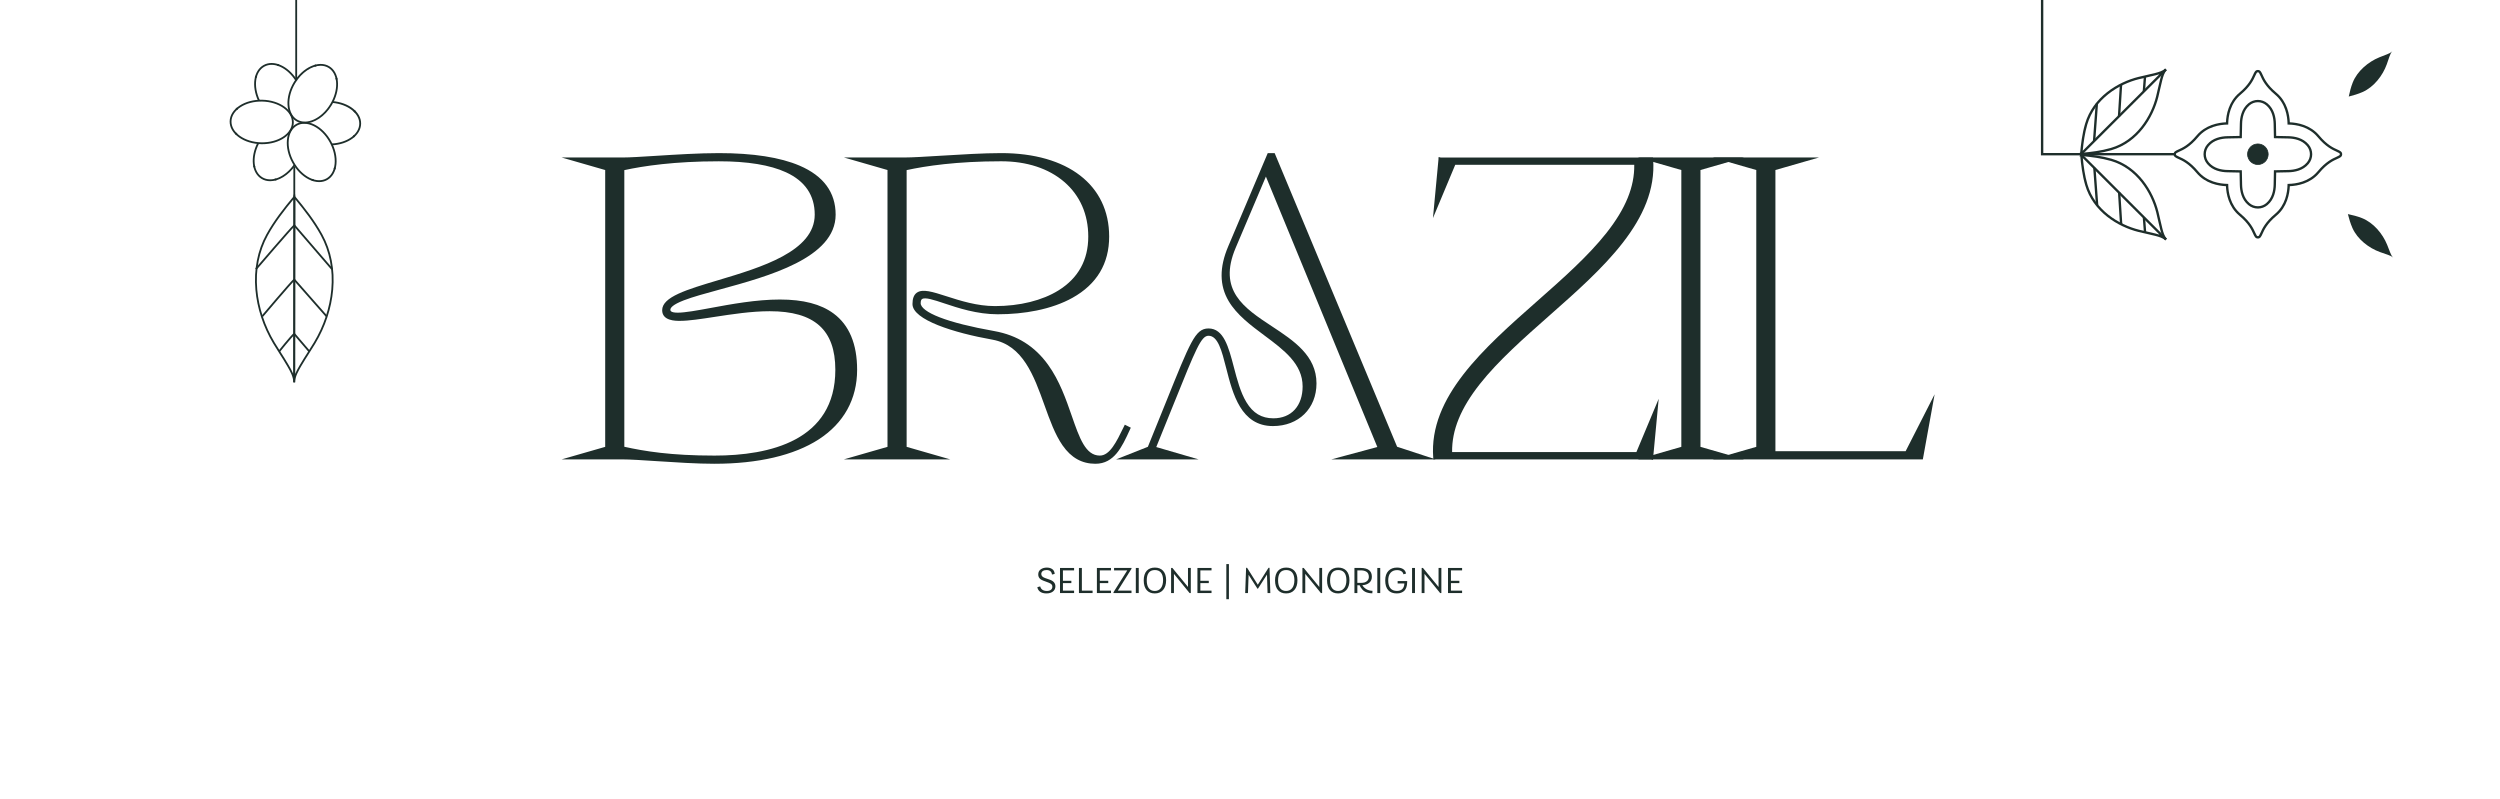 <?xml version="1.0" encoding="UTF-8"?><svg id="Livello_1" xmlns="http://www.w3.org/2000/svg" xmlns:xlink="http://www.w3.org/1999/xlink" viewBox="0 0 3840 1228"><defs><style>.cls-1{clip-path:url(#clippath);}.cls-2,.cls-3{fill:#1e2e2b;}.cls-4{clip-path:url(#clippath-1);}.cls-5{clip-path:url(#clippath-4);}.cls-6{clip-path:url(#clippath-3);}.cls-7{clip-path:url(#clippath-2);}.cls-8{clip-path:url(#clippath-5);}.cls-3{stroke-width:0px;}</style><clipPath id="clippath"><path class="cls-3" d="M509.62,223.24l-.14-2.82c23.83-1.15,42.04-14.19,42.36-30.34.32-15.97-17.86-30.04-41.38-32.01l.24-2.81c25.42,2.14,44.32,17.13,43.97,34.88-.35,17.65-19.71,31.89-45.04,33.11Z"/></clipPath><clipPath id="clippath-1"><path class="cls-3" d="M490.25,279.7c-5.12,0-10.57-1.39-16.06-4.16-10.03-5.06-19.03-14.14-25.34-25.58-6.31-11.44-9.19-23.9-8.11-35.08,1.1-11.38,6.15-20.1,14.23-24.55,8.08-4.46,18.15-4.07,28.36,1.07,10.03,5.06,19.03,14.14,25.34,25.58h0c6.31,11.44,9.19,23.9,8.11,35.08-1.1,11.38-6.15,20.1-14.23,24.55-3.73,2.06-7.9,3.08-12.3,3.08ZM467.27,190.07c-3.94,0-7.63.91-10.94,2.73-7.24,3.99-11.78,11.93-12.79,22.35-1.02,10.62,1.73,22.5,7.77,33.45s14.61,19.62,24.14,24.42c9.35,4.71,18.49,5.11,25.73,1.12,7.24-3.99,11.78-11.93,12.79-22.35,1.02-10.62-1.73-22.5-7.77-33.45s-14.61-19.62-24.14-24.42c-5.08-2.56-10.1-3.85-14.79-3.85Z"/></clipPath><clipPath id="clippath-2"><path class="cls-3" d="M414.95,278.32c-4.78,0-9.33-1.16-13.36-3.6-15.08-9.11-17.75-32.95-6.2-55.47l2.51,1.29c-10.86,21.18-8.65,43.43,5.15,51.76,13.87,8.38,34.65-.11,48.34-19.73l2.31,1.62c-10.68,15.3-25.58,24.13-38.75,24.13Z"/></clipPath><clipPath id="clippath-3"><path class="cls-3" d="M402.75,221.48c-.47,0-.95,0-1.42-.01-13.06-.26-25.29-3.99-34.43-10.52-9.31-6.64-14.33-15.38-14.15-24.6.18-9.22,5.55-17.76,15.11-24.02,9.39-6.16,21.77-9.42,34.82-9.15,27.16.54,48.95,16.29,48.58,35.12-.36,18.5-21.99,33.19-48.51,33.19ZM401.38,218.64c25.59.47,46.71-13.14,47.05-30.41.34-17.27-20.21-31.74-45.82-32.24-12.51-.25-24.3,2.84-33.22,8.69-8.76,5.74-13.67,13.46-13.83,21.72-.16,8.26,4.44,16.17,12.97,22.25,8.69,6.2,20.35,9.75,32.85,9.99Z"/></clipPath><clipPath id="clippath-4"><path class="cls-3" d="M396.48,155.04c-10.65-22.95-7.05-46.67,8.38-55.18,15.42-8.5,37.41,1.11,51.13,22.36l-2.37,1.53c-12.91-19.99-33.28-29.19-47.4-21.42-14.12,7.78-17.2,29.93-7.18,51.52l-2.56,1.19Z"/></clipPath><clipPath id="clippath-5"><path class="cls-3" d="M468.1,189.64c-4.73,0-9.23-1.14-13.22-3.55-7.9-4.77-12.6-13.68-13.25-25.1-.64-11.21,2.73-23.55,9.49-34.73,14.04-23.25,38.58-34.25,54.71-24.51,15.08,9.11,17.75,32.96,6.2,55.47h0c-.76,1.47-1.57,2.94-2.43,4.36-10.57,17.5-27.09,28.06-41.49,28.06ZM492.51,100.99c-13.38,0-28.93,10.1-38.98,26.73-6.46,10.7-9.69,22.46-9.08,33.11.59,10.46,4.82,18.57,11.89,22.84,14.79,8.93,37.59-1.64,50.83-23.56.82-1.37,1.61-2.77,2.34-4.19h0c10.86-21.18,8.65-43.43-5.15-51.76-3.57-2.15-7.6-3.17-11.85-3.17Z"/></clipPath></defs><path class="cls-3" d="M3674.55,78.74c-2.18,2.27-3.33,5.43-4.33,8.09-1.52,4.05-2.75,8.11-4.21,12.16-6.16,17.04-19.62,34.62-36.99,42.32-7.04,3.12-14.22,5.17-21.29,6.97l-.04-.04c1.53-7.13,3.29-14.39,6.13-21.55,7.01-17.66,24.04-31.8,40.83-38.63,3.99-1.62,8-3.01,11.99-4.69,2.62-1.1,5.73-2.37,7.91-4.64"/><path class="cls-3" d="M3675.9,395.72c-2.27-2.18-5.43-3.33-8.09-4.33-4.05-1.52-8.11-2.75-12.16-4.21-17.04-6.16-34.62-19.62-42.32-36.99-3.12-7.04-5.17-14.22-6.97-21.29l.04-.04c7.13,1.53,14.39,3.29,21.55,6.13,17.66,7.01,31.8,24.04,38.63,40.83,1.62,3.99,3.01,8,4.69,11.99,1.1,2.62,2.37,5.73,4.64,7.91"/><path class="cls-3" d="M3194.46,241.31l.46-5.01c1.36-14.91,3.23-30.82,7.68-46.09,11.95-41.04,50.13-64.14,81.87-72.08,3.83-.96,7.73-1.82,11.5-2.65,4.61-1.02,9.39-2.07,14.02-3.3l.51-.13c5.3-1.4,11.3-3,15.08-6.75l.02-.02,2.58,2.58s0,0,0,0l-133.71,133.46ZM3316.78,114.06c-1.8.57-3.61,1.05-5.35,1.51l-.51.13c-4.71,1.25-9.52,2.31-14.17,3.34-3.75.83-7.63,1.68-11.4,2.63-30.76,7.69-67.73,30-79.25,69.56-3.87,13.29-5.76,27.13-7.07,40.37l117.75-117.54Z"/><path class="cls-3" d="M3199.06,238.19l-.34-3.63c13.21-1.23,28.69-3.05,43.36-7.31,39.57-11.48,61.92-48.42,69.64-79.17.95-3.78,1.81-7.65,2.64-11.4,1.03-4.65,2.1-9.46,3.35-14.16l.13-.5c1.53-5.75,3.27-12.27,7.74-16.74l2.58,2.58c-3.78,3.77-5.38,9.79-6.79,15.1l-.13.5c-1.23,4.63-2.29,9.4-3.32,14.01-.84,3.77-1.7,7.67-2.66,11.5-7.97,31.73-31.12,69.88-72.17,81.79-14.96,4.34-30.65,6.19-44.03,7.44Z"/><rect class="cls-3" x="3282.26" y="127.27" width="22.98" height="3.65" transform="translate(2911.28 3403.11) rotate(-85.58)"/><rect class="cls-3" x="3232.01" y="152.46" width="48.67" height="3.65" transform="translate(2896.8 3394.4) rotate(-86.38)"/><rect class="cls-3" x="3190.14" y="186.12" width="57.45" height="3.65" transform="translate(2793.78 3384.15) rotate(-85.77)"/><path class="cls-3" d="M3325.78,369.2h0c-3.78-3.78-9.8-5.37-15.1-6.78l-.5-.13c-4.63-1.23-9.4-2.28-14.02-3.3-3.77-.83-7.67-1.69-11.5-2.65-31.74-7.94-69.92-31.04-81.87-72.08-4.45-15.28-6.32-31.18-7.68-46.09l-.46-5.01,133.71,133.46s0,0,0,0l-2.58,2.58ZM3199.22,242.87c1.31,13.24,3.2,27.08,7.07,40.37,11.52,39.55,48.49,61.87,79.25,69.56,3.78.94,7.65,1.8,11.4,2.63,4.65,1.03,9.46,2.09,14.17,3.34l.5.13c1.74.46,3.56.94,5.37,1.51l-117.75-117.54Z"/><path class="cls-3" d="M3325.78,369.2c-4.47-4.47-6.21-10.99-7.74-16.74l-.13-.5c-1.25-4.71-2.32-9.52-3.35-14.17-.83-3.75-1.69-7.62-2.64-11.39-7.73-30.75-30.08-67.7-69.64-79.17-14.66-4.25-30.15-6.08-43.36-7.31l.34-3.63c13.38,1.24,29.08,3.1,44.04,7.44,41.05,11.91,64.2,50.06,72.17,81.79.96,3.82,1.83,7.72,2.66,11.49,1.02,4.62,2.08,9.39,3.32,14.02l.13.5c1.41,5.31,3.01,11.33,6.79,15.1l-2.58,2.58Z"/><rect class="cls-3" x="3292.12" y="333.88" width="3.65" height="22.98" transform="translate(-16.81 254.55) rotate(-4.41)"/><rect class="cls-3" x="3254.72" y="295.85" width="3.65" height="48.67" transform="translate(-13.74 206.75) rotate(-3.63)"/><rect class="cls-3" x="3217.24" y="257.8" width="3.65" height="57.45" transform="translate(-12.37 238.72) rotate(-4.24)"/><path class="cls-3" d="M3468.1,366.4c-3.94,0-5.32-3.08-7.22-7.35-2.62-5.86-6.99-15.66-21.5-27.79-16.38-13.69-19.87-33.57-20.37-45.26-11.7-.5-31.59-3.98-45.29-20.37-12.13-14.51-21.93-18.89-27.79-21.5-4.27-1.91-7.35-3.28-7.35-7.22s3.08-5.32,7.35-7.22c5.86-2.62,15.66-6.99,27.79-21.5,13.7-16.39,33.59-19.87,45.29-20.37.5-11.69,3.99-31.57,20.37-45.26,14.51-12.13,18.89-21.93,21.5-27.79,1.91-4.27,3.28-7.35,7.22-7.35s5.32,3.08,7.22,7.35c2.62,5.86,6.99,15.66,21.5,27.79,16.38,13.69,19.87,33.57,20.37,45.26,11.7.5,31.59,3.99,45.28,20.38,12.13,14.51,21.93,18.89,27.79,21.5,4.27,1.91,7.35,3.28,7.35,7.22s-3.08,5.32-7.35,7.22c-5.86,2.62-15.66,6.99-27.79,21.5-13.7,16.39-33.59,19.87-45.29,20.37-.5,11.69-3.99,31.57-20.37,45.26-14.51,12.13-18.88,21.93-21.5,27.79-1.91,4.27-3.28,7.35-7.22,7.35ZM3468.1,111.05c-1.42,0-2.04,1.05-3.89,5.19-2.74,6.15-7.34,16.43-22.49,29.1-16.11,13.47-18.9,33.52-19.12,44.27l-.04,1.75-1.75.04c-10.76.22-30.82,3-44.29,19.12-12.67,15.16-22.96,19.75-29.1,22.49-4.14,1.85-5.19,2.47-5.19,3.89s1.05,2.04,5.19,3.89c6.15,2.74,16.43,7.34,29.1,22.49,13.48,16.12,33.54,18.9,44.29,19.12l1.75.04.04,1.75c.22,10.75,3,30.8,19.12,44.27,15.16,12.67,19.75,22.96,22.49,29.1,1.85,4.14,2.47,5.19,3.89,5.19s2.04-1.05,3.89-5.19c2.74-6.15,7.34-16.43,22.49-29.1,16.11-13.47,18.89-33.52,19.12-44.27l.04-1.75,1.75-.04c10.76-.22,30.82-3,44.29-19.12,12.67-15.16,22.96-19.75,29.1-22.49,4.14-1.85,5.19-2.47,5.19-3.89s-1.05-2.04-5.19-3.89c-6.15-2.74-16.43-7.34-29.1-22.49-13.47-16.12-33.53-18.9-44.29-19.12l-1.75-.04-.04-1.75c-.23-10.75-3.01-30.8-19.12-44.27-15.16-12.67-19.75-22.96-22.49-29.1-1.85-4.14-2.47-5.19-3.89-5.19ZM3468.1,320.4c-5.27,0-10.54-1.8-14.85-5.4l-.17-.14c-10.2-8.52-12.57-21.59-12.77-31.04l-.39-18.75-18.75-.38c-9.46-.19-22.53-2.57-31.06-12.77l-.09-.11c-7.27-8.67-7.27-21.16-.05-29.76l.15-.18c8.52-10.19,21.59-12.57,31.05-12.76l18.75-.38.39-18.75c.2-9.46,2.57-22.52,12.77-31.04l.17-.14c8.6-7.2,21.09-7.2,29.69,0l.17.14c10.2,8.52,12.57,21.59,12.77,31.04l.39,18.75,18.75.39c9.46.2,22.53,2.57,31.06,12.77l.14.17c7.2,8.6,7.2,21.09,0,29.69l-.14.17c-8.53,10.2-21.6,12.58-31.06,12.77l-18.75.38-.39,18.75c-.2,9.46-2.57,22.52-12.77,31.04l-.17.15c-4.3,3.6-9.57,5.4-14.84,5.4ZM3392.91,249.57c7.65,9.15,19.63,11.28,28.33,11.46l22.25.46.46,22.25c.18,8.7,2.32,20.68,11.46,28.32l.17.14c7.25,6.07,17.76,6.07,25.01,0l.18-.15c9.14-7.64,11.27-19.61,11.46-28.32l.46-22.25,22.25-.46c8.71-.18,20.69-2.31,28.33-11.46l.14-.17c6.07-7.25,6.07-17.76,0-25.01l-.14-.17c-7.65-9.15-19.63-11.28-28.34-11.46l-22.25-.46-.47-22.25c-.18-8.7-2.32-20.68-11.46-28.32l-.17-.14c-7.25-6.07-17.76-6.07-25.01,0l-.17.14c-9.14,7.64-11.28,19.62-11.46,28.32l-.46,22.25-22.25.46c-8.71.18-20.69,2.31-28.33,11.46l-.14.17c-6.08,7.25-6.08,17.77,0,25.01l.15.17Z"/><circle class="cls-3" cx="3468.09" cy="236.9" r="15.83"/><path class="cls-3" d="M3468.09,253.29c-9.04,0-16.39-7.35-16.39-16.39s7.35-16.39,16.39-16.39,16.39,7.35,16.39,16.39-7.35,16.39-16.39,16.39ZM3468.09,221.64c-8.41,0-15.26,6.85-15.26,15.26s6.85,15.26,15.26,15.26,15.26-6.85,15.26-15.26-6.85-15.26-15.26-15.26Z"/><polygon class="cls-3" points="3340.42 238.67 3134.87 238.67 3134.87 0 3138.52 0 3138.52 235.02 3340.42 235.02 3340.42 238.67"/><g id="_Ripetizione_radiale_"><path class="cls-2" d="M509.62,223.24l-.14-2.82c23.83-1.15,42.04-14.19,42.36-30.34.32-15.97-17.86-30.04-41.38-32.01l.24-2.81c25.42,2.14,44.32,17.13,43.97,34.88-.35,17.65-19.71,31.89-45.04,33.11Z"/><g class="cls-1"><path class="cls-3" d="M584.76,227.69c-.45,0-.9,0-1.35-.01-27.16-.54-48.93-17.33-48.54-37.44.4-20.11,22.82-36.03,49.98-35.5,13.08.26,25.31,4.25,34.46,11.23,9.27,7.08,14.27,16.39,14.08,26.22-.19,9.83-5.56,18.93-15.1,25.64-9.09,6.39-20.95,9.87-33.52,9.87ZM583.51,157.54c-25.02,0-45.46,14.5-45.82,32.75-.37,18.55,20.17,34.06,45.77,34.57,12.49.24,24.27-3.07,33.19-9.35,8.79-6.18,13.73-14.49,13.9-23.39.18-8.91-4.43-17.4-12.97-23.92-8.67-6.62-20.32-10.4-32.8-10.65-.43,0-.86-.01-1.28-.01Z"/></g></g><g id="_Ripetizione_radiale_-2"><path class="cls-2" d="M490.25,279.7c-5.12,0-10.57-1.39-16.06-4.16-10.03-5.06-19.03-14.14-25.34-25.58-6.31-11.44-9.19-23.9-8.11-35.08,1.1-11.38,6.15-20.1,14.23-24.55,8.08-4.46,18.15-4.07,28.36,1.07,10.03,5.06,19.03,14.14,25.34,25.58h0c6.31,11.44,9.19,23.9,8.11,35.08-1.1,11.38-6.15,20.1-14.23,24.55-3.73,2.06-7.9,3.08-12.3,3.08ZM467.27,190.07c-3.94,0-7.63.91-10.94,2.73-7.24,3.99-11.78,11.93-12.79,22.35-1.02,10.62,1.73,22.5,7.77,33.45s14.61,19.62,24.14,24.42c9.35,4.71,18.49,5.11,25.73,1.12,7.24-3.99,11.78-11.93,12.79-22.35,1.02-10.62-1.73-22.5-7.77-33.45s-14.61-19.62-24.14-24.42c-5.08-2.56-10.1-3.85-14.79-3.85Z"/><g class="cls-4"><path class="cls-3" d="M526.35,349.27c-15.21,0-32-10.95-41.94-28.99-13.12-23.79-9.46-51.04,8.16-60.75,17.62-9.71,42.62,1.74,55.73,25.53h0c6.32,11.45,8.98,24.04,7.51,35.45-1.5,11.57-7.06,20.56-15.67,25.3-4.26,2.35-8.94,3.46-13.79,3.46ZM506.42,258.87c-4.4,0-8.64,1-12.49,3.13-16.25,8.96-19.42,34.5-7.05,56.92,12.36,22.42,35.64,33.38,51.9,24.42,7.8-4.3,12.85-12.54,14.23-23.19,1.4-10.82-1.15-22.8-7.18-33.73h0c-9.44-17.11-25.23-27.55-39.41-27.55Z"/></g></g><g id="_Ripetizione_radiale_-3"><path class="cls-2" d="M414.95,278.32c-4.78,0-9.33-1.16-13.36-3.6-15.08-9.11-17.75-32.95-6.2-55.47l2.51,1.29c-10.86,21.18-8.65,43.43,5.15,51.76,13.87,8.38,34.65-.11,48.34-19.73l2.31,1.62c-10.68,15.3-25.58,24.13-38.75,24.13Z"/><g class="cls-7"><path class="cls-3" d="M375.36,345.9c-5.3,0-10.39-1.29-14.91-4.02-17.22-10.4-19.8-37.78-5.76-61.03,6.76-11.2,16.33-19.8,26.95-24.23,10.77-4.49,21.33-4.16,29.75.92,8.41,5.08,13.62,14.28,14.66,25.9,1.02,11.46-2.14,23.93-8.9,35.13h0c-10.36,17.15-26.9,27.33-41.79,27.33ZM396.41,256.3c-4.38,0-9,.97-13.68,2.92-10.07,4.2-19.17,12.4-25.62,23.08-13.24,21.92-11.09,47.56,4.8,57.16,15.89,9.59,39.58-.43,52.82-22.36,6.45-10.69,9.47-22.56,8.5-33.42-.96-10.7-5.68-19.13-13.3-23.74-4.03-2.43-8.62-3.65-13.52-3.65Z"/></g></g><g id="_Ripetizione_radiale_-4"><path class="cls-2" d="M402.75,221.48c-.47,0-.95,0-1.42-.01-13.06-.26-25.29-3.99-34.43-10.52-9.31-6.64-14.33-15.38-14.15-24.6.18-9.22,5.55-17.76,15.11-24.02,9.39-6.16,21.77-9.42,34.82-9.15,27.16.54,48.95,16.29,48.58,35.12-.36,18.5-21.99,33.19-48.51,33.19ZM401.38,218.64c25.59.47,46.71-13.14,47.05-30.41.34-17.27-20.21-31.74-45.82-32.24-12.51-.25-24.3,2.84-33.22,8.69-8.76,5.74-13.67,13.46-13.83,21.72-.16,8.26,4.44,16.17,12.97,22.25,8.69,6.2,20.35,9.75,32.85,9.99Z"/><g class="cls-6"><path class="cls-3" d="M323.88,221.76c-.44,0-.88,0-1.33-.01-13.08-.26-25.31-4.25-34.46-11.23-9.27-7.08-14.27-16.39-14.08-26.22.19-9.83,5.56-18.93,15.1-25.64,9.41-6.62,21.79-10.11,34.87-9.86,27.16.54,48.93,17.33,48.54,37.44-.39,19.78-22.09,35.52-48.64,35.52ZM322.61,218.92c25.59.47,46.73-14.18,47.1-32.74.37-18.55-20.17-34.06-45.77-34.57-12.48-.27-24.27,3.07-33.19,9.35-8.79,6.18-13.73,14.49-13.9,23.39-.18,8.91,4.43,17.4,12.97,23.92,8.67,6.62,20.32,10.4,32.8,10.65Z"/></g></g><g id="_Ripetizione_radiale_-5"><path class="cls-2" d="M396.48,155.04c-10.65-22.95-7.05-46.67,8.38-55.18,15.42-8.5,37.41,1.11,51.13,22.36l-2.37,1.53c-12.91-19.99-33.28-29.19-47.4-21.42-14.12,7.78-17.2,29.93-7.18,51.52l-2.56,1.19Z"/><g class="cls-5"><path class="cls-3" d="M401.05,120.4c-15.21,0-32-10.95-41.94-28.99h0c-13.12-23.79-9.45-51.04,8.16-60.75,8.61-4.75,19.18-4.65,29.76.26,10.43,4.84,19.66,13.82,25.97,25.27,6.31,11.45,8.98,24.04,7.51,35.45-1.5,11.57-7.06,20.56-15.67,25.3-4.26,2.35-8.94,3.46-13.79,3.46ZM361.58,90.05c12.37,22.43,35.65,33.38,51.9,24.42,7.8-4.3,12.85-12.54,14.23-23.19,1.4-10.82-1.15-22.8-7.18-33.73-6.03-10.93-14.8-19.48-24.69-24.07-9.75-4.52-19.41-4.65-27.21-.35-16.25,8.96-19.41,34.5-7.05,56.92h0Z"/></g></g><g id="_Ripetizione_radiale_-6"><path class="cls-2" d="M468.1,189.64c-4.73,0-9.23-1.14-13.22-3.55-7.9-4.77-12.6-13.68-13.25-25.1-.64-11.21,2.73-23.55,9.49-34.73,14.04-23.25,38.58-34.25,54.71-24.51,15.08,9.11,17.75,32.96,6.2,55.47h0c-.76,1.47-1.57,2.94-2.43,4.36-10.57,17.5-27.09,28.06-41.49,28.06ZM492.51,100.99c-13.38,0-28.93,10.1-38.98,26.73-6.46,10.7-9.69,22.46-9.08,33.11.59,10.46,4.82,18.57,11.89,22.84,14.79,8.93,37.59-1.64,50.83-23.56.82-1.37,1.61-2.77,2.34-4.19h0c10.86-21.18,8.65-43.43-5.15-51.76-3.57-2.15-7.6-3.17-11.85-3.17Z"/><g class="cls-8"><path class="cls-3" d="M510.99,123c-5.41,0-10.49-1.36-14.97-4.06-8.41-5.08-13.62-14.28-14.66-25.9-1.02-11.46,2.14-23.93,8.9-35.13,14.04-23.25,39.48-33.71,56.7-23.31,17.22,10.4,19.8,37.78,5.76,61.03-6.76,11.2-16.33,19.8-26.95,24.23-5.03,2.1-10.02,3.15-14.77,3.15ZM531.98,33.37c-13.88,0-29.48,9.72-39.31,26-6.45,10.69-9.47,22.56-8.5,33.42.96,10.7,5.68,19.13,13.3,23.74,7.62,4.61,17.28,4.86,27.2.73,10.07-4.2,19.17-12.4,25.62-23.08,13.24-21.92,11.09-47.56-4.8-57.16-4.09-2.47-8.7-3.64-13.52-3.64Z"/></g></g><path class="cls-3" d="M453.31,587.24h-2.82s.35-288.7.35-288.7l2.49,2.99c14.79,17.76,30.1,37.17,41.9,58.67,13.55,24.7,19.25,54.04,16.5,84.86-2.54,28.39-11.96,56.86-27.25,82.33-3.13,5.22-6.46,10.43-9.68,15.47-3.95,6.18-8.03,12.57-11.77,19.01l-.4.69c-4.37,7.51-9.31,16.02-9.32,24.67h0ZM453.65,306.34l-.33,268.01c1.89-4.64,4.47-9.07,6.87-13.2l.4-.69c3.77-6.49,7.87-12.91,11.83-19.11,3.21-5.02,6.52-10.21,9.64-15.4,15.07-25.1,24.36-53.16,26.85-81.12,2.7-30.26-2.89-59.05-16.16-83.26-11.03-20.1-25.19-38.39-39.11-55.23Z"/><path class="cls-3" d="M453.31,587.24h-2.82c0-8.65-4.93-17.17-9.28-24.68l-.4-.7c-3.73-6.45-7.8-12.85-11.74-19.03-3.21-5.04-6.53-10.25-9.65-15.48-15.24-25.49-24.62-53.98-27.1-82.37-2.7-30.83,3.05-60.16,16.64-84.84,11.83-21.49,27.18-40.86,42-58.6l2.5-2.99-.14,288.69h0ZM450.63,306.34c-13.94,16.81-28.15,35.08-39.2,55.16-13.32,24.18-18.96,52.96-16.31,83.23,2.45,27.97,11.69,56.04,26.72,81.17,3.1,5.19,6.41,10.39,9.61,15.41,3.95,6.21,8.04,12.64,11.8,19.14l.4.7c2.4,4.14,4.96,8.56,6.84,13.21l.13-268.01Z"/><path class="cls-3" d="M429.9,540.65l-2.21-1.76c.71-.9,17.52-22.03,23.31-27.18l1.87,2.11c-5.61,4.98-22.8,26.61-22.98,26.83Z"/><path class="cls-3" d="M403.88,486.85l-2.15-1.82c1.78-2.1,43.57-51.51,49.34-56.64l1.87,2.11c-5.62,5-48.63,55.84-49.06,56.35Z"/><path class="cls-3" d="M394.15,414.36l-2.14-1.83c2.18-2.54,53.36-62.33,59.13-67.46l1.87,2.11c-5.63,5-58.33,66.56-58.86,67.18Z"/><rect class="cls-3" x="462.1" y="508.49" width="2.82" height="35.6" transform="translate(-230.86 427.96) rotate(-40.57)"/><rect class="cls-3" x="475.5" y="420.05" width="2.82" height="75.38" transform="translate(-183.51 429.23) rotate(-41.35)"/><rect class="cls-3" x="479.71" y="335.34" width="2.82" height="88.98" transform="translate(-131.3 406.06) rotate(-40.74)"/><rect class="cls-3" x="450.63" y="255.79" width="2.82" height="46.65"/><rect class="cls-3" x="453.55" y="0" width="2.82" height="123.56"/><path class="cls-3" d="M883.33,702.71l49.15-14.14v-429.6l-49.15-14.14h72.73c26.94,0,96.29-6.73,148.14-6.73,92.25,0,176.42,20.2,176.42,91.57,0,101.68-253.86,111.78-253.86,146.12,0,5.39,5.39,7.41,14.14,7.41,28.95,0,96.29-20.2,156.89-20.2s115.82,20.88,115.82,105.04c0,90.23-82.16,141.41-216.15,141.41-47.14,0-114.46-6.74-141.4-6.74h-72.73ZM956.06,688.57c26.94,6.06,68.68,14.14,141.4,14.14,105.72,0,188.54-35.01,188.54-134.67,0-75.41-48.47-92.92-103.69-92.92-50.5,0-107.06,14.81-138.04,14.81-14.81,0-24.24-3.36-24.24-13.46,0-45.12,234.33-48.48,234.33-146.8,0-67.34-72.05-84.84-150.15-84.84-72.73,0-121.2,8.08-148.14,14.14v429.6Z"/><path class="cls-3" d="M1097.46,712.36c-26.94,0-60-2.16-89.18-4.07-21.85-1.43-40.72-2.67-52.22-2.67h-93.42l66.93-19.25v-425.21l-66.92-19.26h93.42c11.19,0,29.91-1.18,51.59-2.55,29.55-1.86,66.33-4.18,96.55-4.18,52.46,0,94.16,6.48,123.95,19.26,36.75,15.76,55.38,41.07,55.38,75.23,0,66.54-103.07,94.63-178.33,115.14-21.98,5.99-40.96,11.17-54.82,16.5-17.11,6.59-20.7,11.51-20.7,14.47,0,1.11,0,4.49,11.23,4.49s29.9-3.39,51.12-7.32c31.04-5.74,69.67-12.88,105.77-12.88s63.02,7.04,82.62,21.53c23.96,17.71,36.11,46.79,36.11,86.43,0,45.01-20.46,82-59.16,106.99-37.83,24.42-93.13,37.33-159.91,37.33ZM904.02,699.79h52.04c11.69,0,30.65,1.24,52.6,2.68,29.08,1.9,62.05,4.06,88.8,4.06,65.65,0,119.85-12.59,156.74-36.4,18.34-11.84,32.45-26.43,41.93-43.36,9.66-17.25,14.56-37.01,14.56-58.74,0-37.68-11.35-65.18-33.75-81.74-18.56-13.72-44.45-20.39-79.16-20.39s-73.9,7.09-104.71,12.79c-21.51,3.98-40.08,7.41-52.18,7.41-11.32,0-17.06-3.47-17.06-10.32,0-14.85,31.76-23.51,79.82-36.61,73.45-20.02,174.03-47.43,174.03-109.51,0-31.6-17.45-55.11-51.85-69.87-29.06-12.46-69.99-18.79-121.65-18.79-30.04,0-66.71,2.31-96.18,4.17-21.77,1.37-40.58,2.56-51.96,2.56h-52.04l31.38,9.03v433.99l-31.38,9.03ZM1097.46,705.62c-69.47,0-110.79-7.18-142.04-14.21l-2.28-.51v-434.27l2.28-.51c28.83-6.48,78.05-14.21,148.78-14.21,101.57,0,153.07,29.53,153.07,87.76s-84.62,86.05-152.62,106.35c-42.02,12.55-81.7,24.4-81.7,40.45,0,4.91,2.42,10.55,21.33,10.55,13.38,0,31.51-2.79,52.5-6.03,26.72-4.12,57-8.78,85.54-8.78,32.6,0,56.9,6.13,74.27,18.73,21.46,15.57,32.34,41.51,32.34,77.1,0,47.89-18.84,83.95-55.99,107.18-32.27,20.18-77.84,30.41-135.46,30.41ZM958.97,686.23c30.67,6.79,71.26,13.56,138.48,13.56,84.68,0,185.62-22.86,185.62-131.76,0-61.4-32.02-90-100.78-90-28.1,0-58.14,4.63-84.65,8.71-21.23,3.27-39.56,6.1-53.39,6.1-6.72,0-27.16,0-27.16-16.38,0-20.4,37.89-31.71,85.87-46.04,66.14-19.75,148.46-44.33,148.46-100.76,0-29.67-14.83-51.55-44.09-65.02-24.35-11.22-59.05-16.9-103.15-16.9-68.36,0-116.39,7.26-145.22,13.57v424.92Z"/><path class="cls-3" d="M1525.01,518.88c-72.05-12.79-120.53-32.99-120.53-51.85,0-42.43,56.56,6.06,123.89,6.06s146.12-28.95,146.12-109.75c0-71.38-55.21-118.52-136.69-118.52-72.73,0-121.2,8.08-148.14,14.14v429.6l49.15,14.14h-121.88l49.15-14.14v-429.6l-49.15-14.14h72.73c26.94,0,101-6.73,148.14-6.73,102.35,0,162.95,49.15,162.95,125.24,0,88.88-90.22,116.49-168.34,116.49-67.34,0-121.2-43.77-121.2-14.14,0,16.84,43.76,32.99,115.81,45.79,129.96,23.56,103.71,191.23,162.28,191.23,17.52,0,28.28-22.89,39.73-46.46l4.04,2.02c-11.45,24.91-22.89,51.18-50.5,51.18-88.22,0-61.28-173.06-157.57-190.56Z"/><path class="cls-3" d="M1682.58,712.36c-20.76,0-37.28-9.26-50.52-28.32-11.58-16.67-19.43-38.52-27.74-61.65-16.27-45.3-33.1-92.15-79.83-100.65-59.43-10.55-122.93-30.47-122.93-54.72,0-8.45,2.15-14.12,6.56-17.34,8.86-6.46,24.4-1.46,45.9,5.45,20.83,6.7,46.75,15.03,74.35,15.03,37.88,0,72.52-8.57,97.53-24.14,30.31-18.86,45.67-46.68,45.67-82.7,0-34.06-12.72-63.05-36.78-83.82-24.09-20.79-57.63-31.78-96.99-31.78-68.36,0-116.39,7.26-145.22,13.57v425.06l66.93,19.25h-163.26l66.93-19.25v-425.21l-66.92-19.26h93.42c11.51,0,31.62-1.23,54.9-2.66,31.08-1.91,66.3-4.06,93.23-4.06,102.31,0,165.86,49.11,165.86,128.16,0,41.61-18.97,73.28-56.37,94.12-15.54,8.66-34.06,15.23-55.04,19.52-18.69,3.82-38.82,5.76-59.84,5.76-31.82,0-60.89-9.7-82.12-16.78-15.83-5.28-29.5-9.84-34.06-6.55-.52.38-2.1,1.51-2.1,6.28,0,6.72,10.31,14.42,29.03,21.69,19.66,7.63,48.05,14.78,84.38,21.23,34.88,6.32,61.8,23.23,82.32,51.7,17.59,24.4,27.57,53.15,36.37,78.51,11.83,34.07,21.17,60.98,43.08,60.98,15.35,0,25.59-21.1,36.44-43.44l1.95-4.02,9.21,4.59-1.92,4.18c-11.57,25.2-23.53,51.26-52.41,51.26ZM1418.86,452.56c-3.05,0-5.53.55-7.31,1.85-2.8,2.04-4.16,6.17-4.16,12.62,0,13.94,36.53,34.48,118.12,48.97h.01c50.04,9.1,67.45,57.55,84.28,104.42,15.91,44.28,30.93,86.1,72.77,86.1,3.02,0,5.82-.33,8.45-.97-.57.04-1.14.06-1.72.06-26.06,0-36.5-30.08-48.59-64.9-17.44-50.24-39.14-112.76-114.21-126.38-78.43-13.93-118.21-30.3-118.21-48.66,0-5.14,1.52-8.85,4.53-11.01,1.68-1.21,3.69-1.88,6.05-2.11h-.01ZM1337.63,699.79h80.5l-31.38-9.03v-434.13l2.28-.51c28.83-6.48,78.05-14.21,148.78-14.21,83.5,0,139.61,48.8,139.61,121.43,0,37.63-16.75,67.94-48.42,87.65-25.92,16.13-61.65,25.02-100.61,25.02-19.3,0-37.62-3.89-54.03-8.51,17.16,5.01,37.08,9.42,58.08,9.42,43.85,0,83.64-8.72,112.04-24.54,35.42-19.74,53.38-49.69,53.38-89.03,0-36.71-14.51-67.43-41.97-88.85-28.07-21.9-68.89-33.47-118.06-33.47-26.75,0-61.88,2.15-92.87,4.05-23.38,1.43-43.58,2.67-55.26,2.67h-52.04l31.38,9.03v433.99l-31.38,9.03Z"/><path class="cls-3" d="M1820.58,702.71h-90.91l35.69-14.14c63.29-154.87,69.35-181.13,90.9-181.13,47.82,0,23.57,138.04,99.66,138.04,29.62,0,47.81-20.87,47.81-51.85,0-85.51-166.32-92.25-114.47-214.13l59.93-141.4h6.74l187.87,450.47,43.09,14.14h-119.86l52.53-14.14-175.07-424.89-49.15,115.82c-51.18,120.53,123.89,115.82,123.89,209.42,0,34.34-23.57,62.62-63.97,62.62-80.13,0-58.58-138.7-98.98-138.7-16.16,0-22.89,25.59-84.16,175.74l48.48,14.14Z"/><path class="cls-3" d="M2205.13,705.62h-160.17l70.62-19.01-171.15-415.37-46.43,109.4c-27.82,65.52,12.8,92.31,55.81,120.67,33.59,22.15,68.31,45.05,68.31,87.6,0,38.58-27.51,65.53-66.89,65.53-49.13,0-61.71-49.36-71.81-89.02-6.79-26.66-12.66-49.69-27.17-49.69-11.26,0-19.31,19.98-53.17,104.04-7.76,19.28-16.53,41.03-27.07,66.89l64.98,18.95h-126.61l48.74-19.31c10.75-26.31,19.71-48.58,27.64-68.26,18.82-46.74,30.18-74.96,39.01-91.31,8.86-16.41,15.79-22.23,26.49-22.23,23.4,0,30.92,28.79,38.89,59.28,4.99,19.08,10.15,38.82,19.28,53.94,10.22,16.93,23.41,24.81,41.49,24.81,13.56,0,24.92-4.62,32.85-13.35,7.88-8.68,12.04-20.98,12.04-35.58,0-34.62-28.55-55.88-58.77-78.39-20.83-15.52-42.38-31.57-54.86-52.74-14.22-24.14-14.42-51.65-.61-84.13l60.68-143.17h10.61l188.1,451.03,59.16,19.41ZM2089.08,699.79h79.56l-27.03-8.87-.51-1.23-187.12-448.67h-2.86l-6.5,15.34,178.89,434.16-34.43,9.27ZM1744.95,699.79h55.21l-31.99-9.33,1.22-3c11.09-27.17,20.22-49.85,28.28-69.86,21.83-54.2,33.03-82.01,41.71-95.66-9.23,13.86-20.78,42.55-43.21,98.28-8.04,19.97-17.15,42.61-28.12,69.44l-.47,1.15-22.64,8.97ZM1886.27,553.11c.94,3.53,1.87,7.17,2.81,10.88,10.11,39.67,21.57,84.63,66.16,84.63,18.41,0,33.99-6.06,45.04-17.54,10.33-10.73,16.02-25.7,16.02-42.16,0-39.41-31.91-60.45-65.69-82.73-40.17-26.49-81.62-53.82-63.04-114.06-8.62,25.88-7.08,47.53,4.63,67.4,11.88,20.16,32.95,35.85,53.32,51.03,30.05,22.38,61.12,45.53,61.12,83.07,0,33.27-19.91,54.76-50.72,54.76-20.05,0-35.26-9.04-46.49-27.63-9.57-15.85-14.84-36-19.93-55.48-1.09-4.16-2.15-8.23-3.23-12.17Z"/><path class="cls-3" d="M2204.35,702.71c-13.47-180.46,321.86-290.89,308.39-457.88h23.57c13.46,180.46-321.86,290.89-308.4,457.88h-23.56ZM2205.69,316.2l6.73-71.38,20.88,5.39-27.61,65.99ZM2211.07,702.71v-5.39h325.24v5.39h-325.24ZM2212.42,250.21v-5.39h317.15v5.39h-317.15ZM2536.31,702.71l-20.88-5.39,27.61-65.99-6.73,71.38Z"/><path class="cls-3" d="M2538.89,706.39l-2.95-.76h-334.3l-.2-2.7c-6.97-93.31,77.69-168.02,159.56-240.27,38.54-34.01,78.4-69.18,106.64-105.02,29.39-37.3,43.06-70.74,42.58-104.5h-274.97l-34.25,81.87,8.51-90.31v-2.78h.26l.07-.76,2.95.76h326.23l.2,2.7c6.96,93.31-77.69,168.02-159.56,240.27-38.54,34.01-78.4,69.18-106.64,105.02-29.4,37.3-43.07,70.74-42.58,104.5h283.06l34.25-81.87-8.51,90.31v2.78h-.26l-.07.76ZM2207.08,699.79h1.08v-5.39h16.46c-.38-34.82,14.01-70.29,43.82-108.12,28.57-36.25,68.63-71.6,107.36-105.79,79.99-70.59,162.69-143.56,157.78-232.76h-1.09v5.39h-16.45c.39,34.82-14.01,70.29-43.82,108.12-28.57,36.25-68.63,71.6-107.36,105.79-80,70.59-162.69,143.56-157.77,232.76ZM2519.81,694.4h14.35l4.17-44.27-18.52,44.27ZM2214.57,253.13l-4.17,44.27,18.52-44.27h-14.35Z"/><path class="cls-3" d="M2536.27,702.71l49.16-14.14v-429.6l-49.16-14.14h121.88l-49.15,14.14v429.6l49.15,14.14h-121.88Z"/><path class="cls-3" d="M2678.84,705.62h-163.26l66.94-19.25v-425.21l-66.94-19.26h163.26l-66.92,19.26v425.21l66.93,19.25ZM2556.96,699.79h80.49l-31.38-9.03v-433.99l31.38-9.03h-80.5l31.39,9.03v433.99l-31.39,9.03Z"/><path class="cls-3" d="M2651.4,702.71l49.16-14.14v-429.6l-49.16-14.14h121.88l-49.15,14.14v437h204.71l36.36-71.37-14.14,78.11h-299.65Z"/><path class="cls-3" d="M2953.48,705.62h-322.78l66.94-19.25v-425.21l-66.94-19.26h163.26l-66.92,19.26v431.89h200l44.55-87.45-18.11,100.02ZM2672.09,699.79h276.52l10.17-56.19-28.17,55.29h-209.41v-442.12l31.38-9.03h-80.5l31.39,9.03v433.99l-31.39,9.03Z"/><path class="cls-3" d="M1593.35,901.89l4.43-1.17c.93,4.2,4.37,7,10.15,7,5.31,0,8.51-2.45,8.51-6.59,0-3.03-1.75-4.67-6.18-6.36l-7.99-2.97c-5.01-1.81-7.52-4.96-7.52-9.45,0-3.44,1.28-6.01,3.79-7.81,2.57-1.81,5.72-2.74,9.39-2.74,3.27,0,6.01.76,8.28,2.33,2.27,1.57,3.56,4.02,3.79,7.41l-4.14.99c-.58-4.61-3.38-6.94-8.4-6.94-4.67,0-8.05,2.16-8.05,6.12,0,2.68,1.87,4.72,5.6,6.07l7.46,2.62c5.77,2.04,8.63,5.48,8.63,10.21,0,6.59-5.37,10.91-13.76,10.91s-13-3.85-14-9.62Z"/><path class="cls-3" d="M1649.8,876.12h-17.15v15.98h12.95v3.56h-12.95v11.55h17.15v3.73h-21.64v-38.55h21.64v3.73Z"/><path class="cls-3" d="M1661.75,907.2h16.45v3.73h-20.94v-38.55h4.49v34.82Z"/><path class="cls-3" d="M1706.48,876.12h-17.15v15.98h12.95v3.56h-12.95v11.55h17.15v3.73h-21.64v-38.55h21.64v3.73Z"/><path class="cls-3" d="M1737.97,872.38v1.28l-21,33.53h21v3.73h-27.64v-1.28l21.17-33.53h-20.29v-3.73h26.77Z"/><path class="cls-3" d="M1744.62,910.93v-38.55h4.49v38.55h-4.49Z"/><path class="cls-3" d="M1756.75,891.51c0-12.83,6.36-19.71,17.15-19.71s17.26,6.88,17.26,19.42c0,6.47-1.57,11.43-4.72,14.99-3.09,3.56-7.35,5.31-12.71,5.31-10.56,0-16.97-7-16.97-20ZM1786.49,891.22c0-10.32-4.49-15.63-12.6-15.63s-12.48,5.25-12.48,15.92,4.55,16.21,12.3,16.21,12.77-5.83,12.77-16.5Z"/><path class="cls-3" d="M1824.75,872.38h4.32v38.55h-1.87l-24.03-29.45v29.45h-4.37v-38.55h1.98l23.97,29.22v-29.22Z"/><path class="cls-3" d="M1860.9,876.12h-17.15v15.98h12.95v3.56h-12.95v11.55h17.15v3.73h-21.64v-38.55h21.64v3.73Z"/><path class="cls-3" d="M1883.64,920.38v-53.95h3.97v53.95h-3.97Z"/><path class="cls-3" d="M1951.23,910.93h-4.26l-.88-28.4-13.88,21.69h-.76l-13.59-21.29-.99,27.99h-4.26l1.4-38.78h1.52l16.45,26.01,16.45-26.01h1.57l1.22,38.78Z"/><path class="cls-3" d="M1958.46,891.51c0-12.83,6.36-19.71,17.15-19.71s17.26,6.88,17.26,19.42c0,6.47-1.57,11.43-4.72,14.99-3.09,3.56-7.35,5.31-12.71,5.31-10.56,0-16.97-7-16.97-20ZM1988.2,891.22c0-10.32-4.49-15.63-12.6-15.63s-12.48,5.25-12.48,15.92,4.55,16.21,12.3,16.21,12.77-5.83,12.77-16.5Z"/><path class="cls-3" d="M2026.46,872.38h4.32v38.55h-1.87l-24.03-29.45v29.45h-4.37v-38.55h1.98l23.97,29.22v-29.22Z"/><path class="cls-3" d="M2038.35,891.51c0-12.83,6.36-19.71,17.15-19.71s17.26,6.88,17.26,19.42c0,6.47-1.58,11.43-4.72,14.99-3.09,3.56-7.35,5.31-12.71,5.31-10.56,0-16.97-7-16.97-20ZM2068.09,891.22c0-10.32-4.49-15.63-12.6-15.63s-12.48,5.25-12.48,15.92,4.55,16.21,12.31,16.21,12.77-5.83,12.77-16.5Z"/><path class="cls-3" d="M2108.16,907.49l-.29,3.85c-4.9,0-9.1-1.22-11.72-2.8-1.28-.76-2.45-1.75-3.56-2.97-2.16-2.39-3.09-4.14-4.26-6.65h-3.44v12.01h-4.49v-38.55h9.51c11.49,0,17.26,4.49,17.26,13.47,0,4.02-1.34,7.11-4.08,9.33-2.68,2.22-6.18,3.44-10.56,3.67,2.8,4.72,8.22,8.57,15.63,8.63ZM2084.89,876.12v19.19h5.42c2.04,0,3.97-.23,5.66-.7,3.5-.99,6.59-3.97,6.59-8.46,0-3.91-1.46-6.71-3.97-8.11-2.51-1.4-5.07-1.92-8.28-1.92h-5.42Z"/><path class="cls-3" d="M2115.56,910.93v-38.55h4.49v38.55h-4.49Z"/><path class="cls-3" d="M2161.46,892.5l-.06,2.22c-.06,5.66-1.87,10.15-4.14,12.48-1.11,1.11-2.45,2.04-4.02,2.74-3.09,1.34-5.31,1.57-7.81,1.57-11.26,0-17.73-6.59-17.73-19.89,0-6.42,1.63-11.31,4.9-14.7,3.27-3.44,7.7-5.13,13.24-5.13,7.76,0,12.83,3.21,13.82,9.21l-3.97,1.11c-.7-3.56-3.85-6.42-9.86-6.42-8.4,0-13.53,5.66-13.53,15.69,0,10.56,4.43,16.27,13.36,16.27,7.23,0,11.08-3.85,11.49-11.49h-10.38v-3.67h14.7Z"/><path class="cls-3" d="M2168.92,910.93v-38.55h4.49v38.55h-4.49Z"/><path class="cls-3" d="M2209.62,872.38h4.32v38.55h-1.87l-24.03-29.45v29.45h-4.37v-38.55h1.98l23.97,29.22v-29.22Z"/><path class="cls-3" d="M2245.78,876.12h-17.15v15.98h12.95v3.56h-12.95v11.55h17.15v3.73h-21.64v-38.55h21.64v3.73Z"/></svg>
